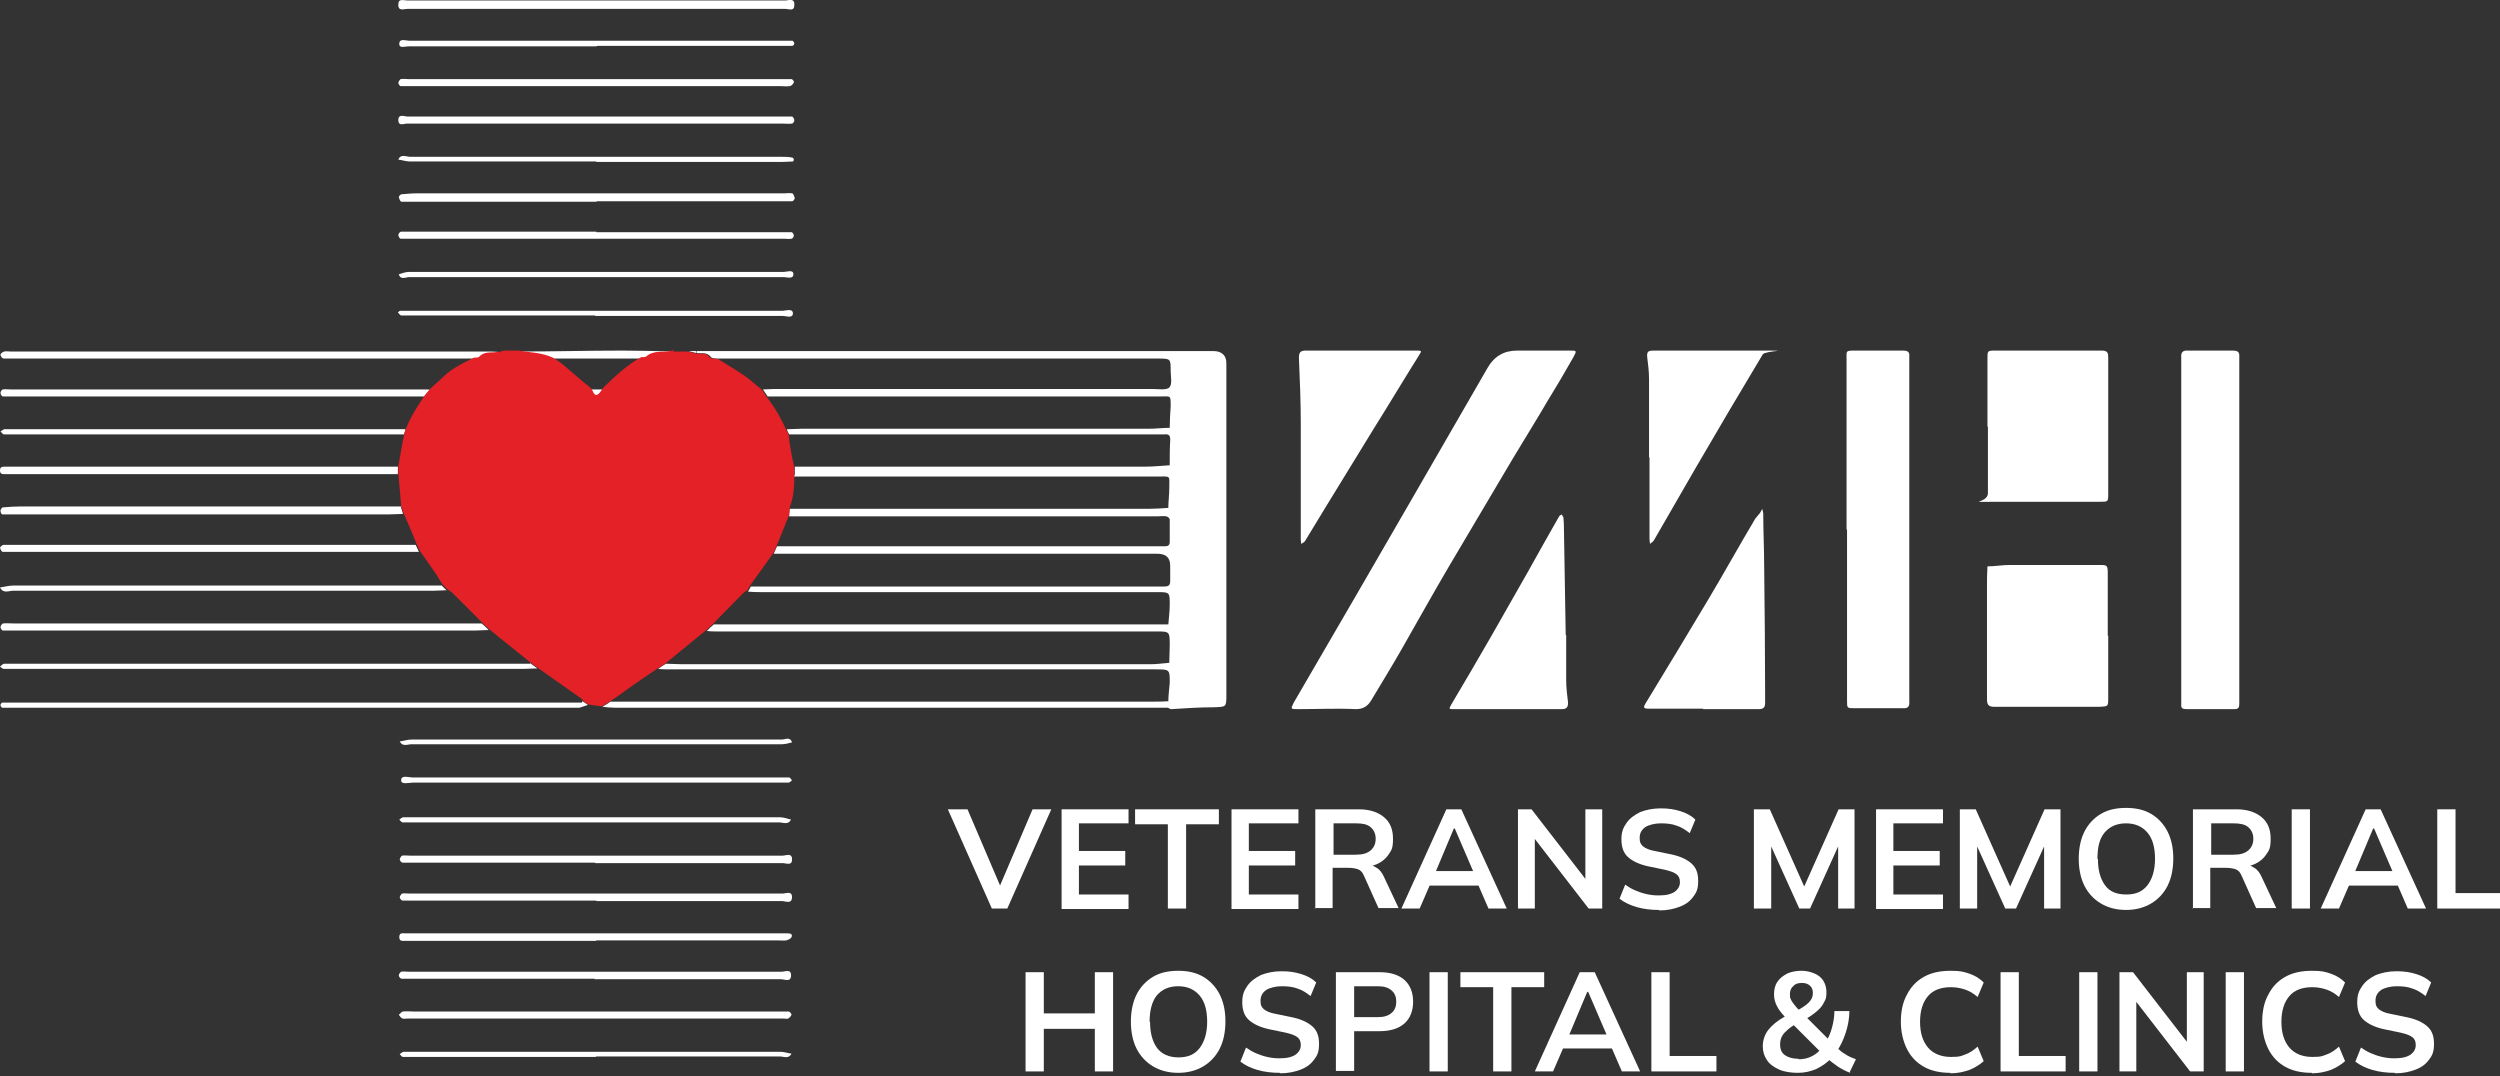 <?xml version="1.0" encoding="UTF-8"?>
<svg id="Layer_2" xmlns="http://www.w3.org/2000/svg" version="1.1" viewBox="0 0 534.1 229.9">
  <rect x="0" y="0" width="534.1" height="229.9" fill="#333333" stroke="none"/>
  <!-- Generator: Adobe Illustrator 29.2.1, SVG Export Plug-In . SVG Version: 2.1.0 Build 116)  -->
  <defs>
    <style>
      .st0, .st1 {
        fill: #fff;
      }

      .st0, .st2 {
        fill-rule: evenodd;
      }

      .st3 {
        isolation: isolate;
      }

      .st2 {
        fill: #e42127;
      }
    </style>
  </defs>
  <g>
    <g>
      <path class="st0" d="M169.8,101.3v-1.6c24.9,0,49.9,0,74.8,0,1.8,0,3.5-.2,5.3-.3,0-1.8,0-3.6.1-5.3v-.3c0-.8-.4-1.1-1.2-1-.4,0-.7,0-1.1,0-26.4,0-52.8,0-79.1,0-.2-.4-.4-.7-.5-1.1,1,0,2-.1,3-.1,24.8,0,49.5,0,74.3,0,1.5,0,3-.2,4.5-.2,0-1.5.1-3,.2-4.5,0-2.6.1-2.2-2.4-2.2h-54.9c-9.6,0-19.2,0-28.8,0-.3-.5-.7-1-1-1.5.8,0,1.6-.1,2.4-.1,26.9,0,53.9,0,80.8,0,1.2,0,2.9.3,3.6-.3.7-.7.3-2.3.3-3.6,0-2.6,0-2.6-2.8-2.6h-91c-.9,0-1.8,0-2.7,0-.6,0-1.5,0-1.7-.3-.9-1.2-2.1-.7-3.1-.9,0-.1,0-.3,0-.4,1,0,2,0,3,0h107.4c1.8,0,2.8.9,2.8,2.6v70.8c0,2.7,0,2.6-2.7,2.7-3,0-6.1.2-9.1.4-.2,0-.4-.2-.7-.3-8.1,0-16.1,0-24.2,0h-93.8c-.9,0-1.9-.1-2.8-.2.6-.4,1.2-.7,1.7-1.1,1.1,0,2.1,0,3.2,0h112.3c1.2,0,2.5,0,3.7-.1,0-1.3.2-2.6.3-3.9,0-2.9,0-2.9-3-2.9h-103.4c-1,0-2,0-2.9-.1.6-.4,1.1-.8,1.7-1.1,1.1,0,2.1.1,3.2.1h100.4c1.3,0,2.6-.2,3.9-.3,0-1.2.1-2.5.1-3.7,0-3,0-3-2.9-3h-93.9c-.7,0-1.4,0-2.1-.1.5-.5,1-1,1.5-1.4,31,0,62.1,0,93.1,0,1.3,0,2.7,0,4,0,.1-1.4.3-2.8.3-4.2,0-2.7,0-2.7-2.7-2.7h-84.2c-1.1,0-2.1,0-3.2-.1.2-.3.4-.7.6-1.1.5,0,1.1,0,1.6,0h85.6c.4,0,.7,0,1.1,0,.9,0,1.3-.2,1.3-1.2,0-1.1,0-2.2,0-3.2,0-1.8-.9-2.6-2.8-2.6h-78.9c-1,0-2,0-3,0,.2-.5.5-1.1.7-1.6.7,0,1.4,0,2.1,0h79.4c.4,0,.9,0,1.4,0,.6,0,1-.2,1-.9,0-1.6,0-3.2,0-4.8,0-.3-.5-.7-.8-.7-.5-.1-1.1,0-1.6,0h-78.9c0-.5,0-1.1.1-1.6,25.6,0,51.2,0,76.7,0,1.4,0,2.8-.1,4.2-.2,0-1.4.2-2.8.2-4.2,0-2.8.4-2.5-2.4-2.5h-77.8Z"/>
      <path class="st0" d="M328.5,74.9c2.3,0,4.7,0,7,0,1.3,0,1.4,0,.7,1.3-1.8,3.2-3.7,6.4-5.6,9.5-2.4,4.1-4.9,8.1-7.3,12.1-4.6,7.8-9.2,15.5-13.8,23.3-3.4,5.8-6.7,11.7-10,17.5-2.1,3.7-4.4,7.4-6.6,11.1-.7,1.1-1.6,1.8-3.2,1.8-4.1-.2-8.3,0-12.4,0-1.6,0-1.6,0-.9-1.4,4.4-7.6,8.8-15.1,13.2-22.7l11.4-19.7c5.6-9.7,11.2-19.4,16.8-29.1q2.1-3.7,6.3-3.7h4.3Z"/>
      <path class="st0" d="M394.5,113.2v-36.3c0-2-.3-2,2-2,3.3,0,6.6,0,10,0,1,0,1.5.2,1.4,1.3,0,.4,0,.9,0,1.3v71c0,.4,0,.9,0,1.3.1,1.2-.3,1.6-1.5,1.5-3.4,0-6.8,0-10.2,0-1.6,0-1.6,0-1.6-1.6,0-5.9,0-11.8,0-17.8v-18.8h0Z"/>
      <path class="st0" d="M478.4,113.5v35c0,.6,0,1.3,0,1.9,0,.8-.2,1.1-1.1,1.1-3.4,0-6.8,0-10.2,0-.8,0-1.2-.2-1.1-1.1,0-.5,0-1.1,0-1.6v-71.3c0-.4,0-.7,0-1.1-.1-1.1.3-1.6,1.5-1.5,3.1,0,6.3,0,9.4,0,1.1,0,1.6.2,1.5,1.4,0,1.8,0,3.6,0,5.4v31.7Z"/>
      <path class="st0" d="M424.6,91.1c0-4.8,0-9.7,0-14.5,0-1.6,0-1.7,1.5-1.7,7.6,0,15.2,0,22.9,0,1.3,0,1.4.5,1.4,1.6,0,9.7,0,19.4,0,29,0,1.7,0,1.7-1.8,1.7-7.4,0-14.7,0-22,0s-1.9.4-1.9-1.8c0-4.8,0-9.5,0-14.2h0Z"/>
      <path class="st0" d="M450.4,135.8c0,4.5,0,9,0,13.4,0,1.7,0,1.7-1.8,1.8-7.5,0-15.1,0-22.6,0-1.2,0-1.5-.5-1.5-1.6,0-8,0-16,0-23.9,0-1.5,0-3,.1-4.5,1.6,0,3.2-.3,4.7-.3,6.4,0,12.7,0,19.1,0,1.8,0,1.9,0,1.9,1.9,0,4.4,0,8.8,0,13.2h0Z"/>
      <path class="st0" d="M363.9,151.4c-3.9,0-7.7,0-11.6,0-1.2,0-1.3-.2-.7-1.2,4.5-7.4,9-14.8,13.4-22.2,3.4-5.7,6.6-11.5,10-17.2.3-.4.7-.8,1-1.2.2-.3.3-.6.5-.9,0,.3.2.7.2,1,0,3.8.2,7.7.2,11.6.1,9.1.2,18.1.2,27.2,0,.5,0,1.1,0,1.6,0,1-.3,1.4-1.4,1.4-3.9,0-7.9,0-11.9,0h0Z"/>
      <path class="st0" d="M277.9,103c0-4.1,0-8.3,0-12.4,0-4.7-.2-9.5-.4-14.2,0-1.2.4-1.5,1.5-1.5,7.9,0,15.8,0,23.7,0,1.3,0,.9.2.4,1.1-3.2,5.1-6.3,10.3-9.5,15.4-3.4,5.6-6.9,11.2-10.3,16.8-1.5,2.5-3,4.9-4.5,7.4-.1.2-.5.4-.8.6,0-.3-.1-.5-.1-.8v-12.4h0,0Z"/>
      <path class="st0" d="M334.6,135.6c0,3.2,0,6.5,0,9.7,0,1.6.2,3.2.4,4.8,0,1-.3,1.4-1.4,1.4-7.7,0-15.4,0-23.1,0-.9,0-1,0-.5-.9,2.9-4.9,5.8-9.8,8.6-14.7,2.6-4.6,5.2-9.1,7.8-13.7,2.2-4,4.5-8,6.7-11.9.1-.2.4-.3.6-.4,0,.2.2.4.3.6,0,.4.1.9.1,1.3.1,8,.3,15.9.4,23.9h0Z"/>
      <path class="st0" d="M352.3,97.7c0-5.6,0-11.1,0-16.7,0-1.6-.2-3.2-.4-4.8-.1-1.2.4-1.3,1.4-1.3,7.6,0,15.3,0,22.9,0s.9,0,.4.8c-4.8,8-9.6,16.1-14.3,24.2-3,5.2-6,10.4-9,15.6-.2.3-.5.4-.8.7,0-.3-.1-.7-.1-1,0-5.8,0-11.7,0-17.5h-.1Z"/>
      <path class="st0" d="M85.6,108.2c.2.5.3,1.1.5,1.6-1.1,0-2.1.1-3.2.1H2.6c-.7,0-1.4,0-2.1,0-.2,0-.4-.5-.4-.8,0-.2.3-.7.5-.7,1.2-.1,2.5-.2,3.7-.2,26.6,0,53.1,0,79.7,0s1.1,0,1.6.1h0Z"/>
      <path class="st0" d="M127.4,1.9c-13.5,0-26.9,0-40.4,0-.7,0-2,.6-1.9-1,0-1.3,1.2-.8,1.9-.8,26.9,0,53.9,0,80.8,0,.7,0,2-.6,1.9,1,0,1.4-1.2.8-1.9.8-13.5,0-26.9,0-40.4,0h0Z"/>
      <path class="st0" d="M127.4,43.1h-39.5c-.7,0-1.4,0-2.1,0-.3,0-.5-.6-.6-1,0-.2.4-.6.6-.6,1.2-.1,2.3-.2,3.5-.2h78.3c.5,0,1.1-.1,1.6,0,.3,0,.5.7.6,1,0,.2-.3.7-.6.7-.7,0-1.4,0-2.1,0h-39.6Z"/>
      <path class="st0" d="M107.7,75.1c-.5.1-1,.3-1.5.3-1.4.1-2.9-.2-4,1.1-.2.2-.7,0-1,.1-1.1,0-2.2,0-3.2,0H2.9c-.7,0-1.5,0-2.1,0-.3,0-.7-.5-.7-.8,0-.3.5-.6.8-.7.4-.1.9,0,1.3,0h102.3c1.1,0,2.1.1,3.2.2h0Z"/>
      <path class="st0" d="M102.8,133.1c.6.5,1.1,1,1.6,1.5-.9,0-1.8.1-2.7.1H3c-.8,0-1.6,0-2.4,0-.2,0-.5-.5-.5-.7,0-.3.3-.7.5-.8.8-.1,1.6,0,2.4,0h96.9c1,0,2,0,3,0Z"/>
      <path class="st0" d="M91.9,83.2c-.4.5-.8,1-1.3,1.5H3c-.8,0-1.6,0-2.4,0-.2,0-.5-.5-.5-.7,0-.3.2-.7.5-.8.5-.1,1.1,0,1.6,0,29.5,0,59,0,88.5,0,.4,0,.9,0,1.3.1h0Z"/>
      <path class="st0" d="M88.8,116.4c.2.5.5,1,.7,1.5-.7,0-1.4,0-2.2,0H2.5c-.6,0-1.3,0-1.9,0-.3,0-.5-.6-.6-.9,0-.1.4-.5.7-.6.7,0,1.4,0,2.2,0h85.9Z"/>
      <path class="st0" d="M85,99.8c0,.5,0,1,0,1.5-17.9,0-35.9,0-53.8,0H1.1c-.6,0-1.1,0-1.1-.8,0-.8.5-.8,1.1-.8h82.6c.4,0,.9,0,1.3,0h0Z"/>
      <path class="st0" d="M127.4,18.4h-39.6c-.7,0-1.4,0-2.2,0-.2,0-.5-.5-.5-.7s.3-.7.5-.8c.5-.1,1.1,0,1.6,0h80.3c.5,0,1.1,0,1.6,0,.2,0,.6.5.5.7-.1.3-.5.7-.8.8-.7.1-1.4,0-2.1,0h-39.3Z"/>
      <path class="st0" d="M127.4,26.4c-13.5,0-26.9,0-40.4,0-.7,0-1.8.6-1.9-.6-.1-1.6,1.3-.9,2-.9,26.8,0,53.6,0,80.5,0s1.1,0,1.6,0c.2,0,.5.5.5.8,0,.3-.3.7-.5.7-.7.1-1.4,0-2.1,0-13.2,0-26.4,0-39.6,0Z"/>
      <path class="st0" d="M127.4,49.6h39.6c.7,0,1.4,0,2.1,0,.2,0,.5.5.5.7,0,.3-.3.7-.5.7-.5.1-1.1,0-1.6,0h-80c-.6,0-1.3,0-1.9,0-.2,0-.5-.5-.5-.8,0-.2.3-.7.6-.7.7,0,1.4,0,2.1,0,0,0,39.6,0,39.6,0Z"/>
      <path class="st0" d="M127.1,184.3h-39c-.7,0-1.4,0-2.1,0-.2,0-.6-.4-.6-.7,0-.2.3-.7.5-.8.5-.1,1.1,0,1.6,0,26.6,0,53.1,0,79.7,0,.7,0,2.1-.7,2,.9,0,1.3-1.3.7-1.9.7-13.4,0-26.8,0-40.1,0h0Z"/>
      <path class="st0" d="M127.4,192.4h-39.3c-.7,0-1.4,0-2.1,0-.2,0-.6-.4-.6-.7,0-.2.3-.7.5-.8.5-.1,1.1,0,1.6,0,26.6,0,53.2,0,79.7,0,.7,0,2.1-.7,2,.9-.1,1.4-1.4.7-2.2.7-13.2,0-26.4,0-39.6,0Z"/>
      <path class="st0" d="M127.4,201h-38.8c-.6,0-1.3,0-1.9,0-.6,0-1.4.2-1.4-.8,0-1,.7-.8,1.3-.8.3,0,.5,0,.8,0h80.8c.6,0,1.2.1.9.8-.1.3-.7.6-1.1.7-.6.1-1.2,0-1.9,0h-38.8Z"/>
      <path class="st0" d="M127.1,209.1h-39.1c-.7,0-1.4,0-2.2,0-.2,0-.6-.4-.6-.7,0-.3.3-.7.5-.8.5-.1,1.1,0,1.6,0,26.6,0,53.1,0,79.7,0,.7,0,2.1-.7,2,.9-.1,1.4-1.4.7-2.2.7-13.3,0-26.6,0-39.9,0h0Z"/>
      <path class="st0" d="M127.1,216.1h39.3c.7,0,1.4,0,2.1,0,.2,0,.6.5.6.6,0,.3-.4.7-.7.9-.3.1-.7,0-1.1,0h-80.2c-.3,0-.8.1-1.1,0-.3-.1-.6-.5-.8-.8.3-.2.6-.7.9-.7.7-.1,1.4,0,2.2,0h38.8Z"/>
      <path class="st0" d="M124.4,149.8c.4.2.8.5,1.2.8-.6.2-1.2.4-1.8.6H37.7c-11.7,0-23.3,0-35,0-.7,0-1.4,0-2.2,0-.2,0-.4-.4-.4-.6s.3-.5.4-.5c.8,0,1.6,0,2.4,0h118.2c1.1,0,2.1,0,3.2,0h0Z"/>
      <path class="st0" d="M113.3,141.7c.5.4,1,.7,1.5,1.1-1,0-2,.1-3,.1H3c-.7,0-1.4,0-2.2,0-.3,0-.5-.3-.8-.5.3-.2.6-.6.9-.6.7,0,1.4,0,2.1,0h105.1c1.7,0,3.4,0,5.1,0h0Z"/>
      <path class="st0" d="M94.3,125c.3.4.7.7,1.1,1.1-.9,0-1.8.1-2.7.1-30,0-59.9,0-89.9,0-.9,0-2.1.7-2.8-.7.9-.1,1.8-.4,2.8-.4,29.5,0,59,0,88.5,0,1,0,2,0,3,0h0Z"/>
      <path class="st0" d="M86.7,91.6c-.1.4-.3.8-.4,1.2H2.9c-.7,0-1.4,0-2.1,0-.2,0-.4-.4-.7-.6.3-.2.5-.4.8-.5.5,0,1.1,0,1.6,0,28.1,0,56.1,0,84.2,0Z"/>
      <path class="st0" d="M127.4,9.9c-13.4,0-26.8,0-40.1,0-.7,0-2,.5-2-.5,0-1.3,1.4-.7,2.1-.7,26.7,0,53.3,0,80,0s1.3,0,1.9,0c.1,0,.4.4.4.6,0,.2-.3.5-.4.5-.7,0-1.4,0-2.1,0-13.2,0-26.4,0-39.6,0Z"/>
      <path class="st0" d="M127.2,67.4h-39.3c-.7,0-1.4,0-2.2,0-.2,0-.4-.4-.7-.6.2-.2.3-.4.5-.4.6,0,1.2,0,1.9,0,26.6,0,53.1,0,79.7,0,.8,0,2.2-.6,2.3.5,0,1.2-1.4.6-2.2.6-13.4,0-26.7,0-40.1,0h0Z"/>
      <path class="st0" d="M127.4,34.5c-13.3,0-26.6,0-39.8,0-.8,0-1.7-.3-2.5-.4.5-1.3,1.7-.6,2.5-.6,26.5,0,52.9,0,79.4,0,.8,0,1.6,0,2.4.2,0,0,.2.3.2.4s-.1.4-.2.4c-.8,0-1.6.1-2.4.1h-39.6Z"/>
      <path class="st0" d="M127.4,58.1c13.3,0,26.6,0,39.9,0,.8,0,2.2-.6,2.2.5,0,1.1-1.4.6-2.1.6-26.7,0-53.3,0-80,0-.7,0-1.8.7-2.2-.6.7-.2,1.4-.5,2.1-.5,13.4,0,26.8,0,40.1,0h0Z"/>
      <path class="st0" d="M127.3,225.8h-39.1c-.7,0-1.4,0-2.1,0-.3,0-.5-.4-.7-.6.3-.2.5-.4.8-.5.5,0,1.1,0,1.6,0,26.3,0,52.6,0,78.9,0,.8,0,1.6.3,2.4.4-.6,1.2-1.7.6-2.5.6-13.1,0-26.2,0-39.3,0h0Z"/>
      <path class="st0" d="M127.4,159c-13.2,0-26.4,0-39.5,0-.8,0-1.9.6-2.5-.6.8-.1,1.7-.4,2.5-.4,26.4,0,52.7,0,79.1,0,.7,0,1.8-.7,2.2.6-.7.2-1.5.4-2.2.4-13.2,0-26.4,0-39.6,0h0Z"/>
      <path class="st0" d="M127.3,175.7h-39.1c-.7,0-1.4,0-2.2,0-.2,0-.5-.4-.7-.6.3-.2.5-.4.8-.5.5,0,1.1,0,1.6,0,26.3,0,52.6,0,78.9,0,.8,0,1.6.3,2.4.5-.6,1.2-1.7.6-2.5.6-13.1,0-26.2,0-39.3,0h0Z"/>
      <path class="st0" d="M127.2,167.2c-13,0-26,0-39,0-.9,0-2.5.5-2.5-.5,0-1.2,1.6-.6,2.4-.6,26.2,0,52.4,0,78.6,0s1.3,0,1.9,0c.2,0,.4.4.6.6-.2.2-.5.5-.8.5-.6,0-1.2,0-1.9,0,0,0-39.3,0-39.3,0Z"/>
      <path class="st0" d="M143.8,75.1c-.5.1-1,.3-1.5.3-1.6,0-3.2-.2-4.4,1.1-.2.2-.7,0-1,.1h-18.9c-2.3-1.1-4.9-1.1-7.4-1.5,7.5,0,15-.2,22.5-.2,3.6,0,7.1.1,10.7.2h0Z"/>
      <path class="st0" d="M148.7,75c0,.1,0,.3,0,.4-.6-.1-1.1-.3-1.6-.4.6,0,1.1,0,1.6,0Z"/>
      <path class="st0" d="M126,83.2c.9,0,1.8,0,2.8,0-.2.3-.4.7-.7,1-.7.9-1.2.7-1.6-.3,0-.2-.3-.4-.4-.6h0Z"/>
    </g>
    <g class="st3">
      <g class="st3">
        <path class="st1" d="M211.9,194.1l-9.4-21.2h4.2l7.6,17.8h-1.3l7.6-17.8h4l-9.4,21.2h-3.3Z"/>
      </g>
      <g class="st3">
        <path class="st1" d="M226.8,194.1v-21.2h14.3v3h-10.6v5.9h9.9v3.1h-9.9v6.2h10.6v3.1h-14.3Z"/>
      </g>
      <g class="st3">
        <path class="st1" d="M249.5,194.1v-18h-7v-3.2h17.9v3.2h-7v18h-3.9Z"/>
        <path class="st1" d="M263.1,194.1v-21.2h14.3v3h-10.6v5.9h9.9v3.1h-9.9v6.2h10.6v3.1h-14.3Z"/>
      </g>
      <g class="st3">
        <path class="st1" d="M281,194.1v-21.2h9.3c2.3,0,4.1.6,5.4,1.7,1.3,1.1,1.9,2.6,1.9,4.6s-.3,2.4-.9,3.3c-.6.9-1.4,1.6-2.5,2.1s-2.3.7-3.8.7l.4-.6h1c.8,0,1.6.2,2.3.7.7.4,1.2,1.1,1.6,2l3.1,6.6h-4.3l-3.1-6.9c-.3-.7-.7-1.2-1.3-1.4-.6-.2-1.3-.3-2.1-.3h-3.3v8.6h-3.9ZM284.9,182.6h4.8c1.4,0,2.4-.3,3.1-.9s1.1-1.4,1.1-2.5-.4-1.9-1.1-2.5c-.7-.6-1.7-.8-3.1-.8h-4.8v6.7Z"/>
      </g>
      <g class="st3">
        <path class="st1" d="M299.4,194.1l9.6-21.2h3.2l9.7,21.2h-3.9l-2.6-6,1.6,1.1h-12.7l1.6-1.1-2.6,6h-3.9ZM310.6,177l-4.2,10-.8-.9h10.1l-.6.9-4.3-10h-.1Z"/>
        <path class="st1" d="M324.3,194.1v-21.2h2.9l12.3,15.9h-.8v-15.9h3.6v21.2h-2.9l-12.3-15.9h.8v15.9h-3.6Z"/>
        <path class="st1" d="M354.4,194.4c-1.7,0-3.3-.2-4.7-.6-1.4-.4-2.7-1-3.7-1.8l1.2-3c.7.5,1.4.9,2.1,1.2.7.3,1.5.6,2.4.8s1.7.3,2.7.3c1.6,0,2.7-.3,3.4-.8.7-.5,1.1-1.2,1.1-2s-.2-1.3-.7-1.7c-.5-.4-1.3-.7-2.6-1l-3.4-.7c-1.9-.4-3.4-1.1-4.4-2-1-.9-1.4-2.2-1.4-3.8s.4-2.5,1.1-3.5c.7-1,1.7-1.7,2.9-2.3,1.3-.5,2.7-.8,4.4-.8s2.9.2,4.2.6c1.3.4,2.4,1,3.2,1.8l-1.2,2.9c-.9-.7-1.8-1.3-2.8-1.6-1-.4-2.2-.5-3.4-.5s-2.5.3-3.3.8c-.8.6-1.2,1.3-1.2,2.3s.2,1.3.7,1.8c.5.4,1.3.8,2.5,1l3.4.7c2,.4,3.5,1.1,4.5,2s1.4,2.1,1.4,3.7-.3,2.4-1,3.3c-.7,1-1.6,1.7-2.9,2.2s-2.7.8-4.4.8Z"/>
        <path class="st1" d="M374.7,194.1v-21.2h3.4l7.8,17.5h-.9l7.8-17.5h3.4v21.2h-3.5v-15.7h1.1l-7.1,15.7h-2.3l-7.1-15.7h1.1v15.7h-3.5Z"/>
        <path class="st1" d="M400.8,194.1v-21.2h14.3v3h-10.6v5.9h9.9v3.1h-9.9v6.2h10.6v3.1h-14.3Z"/>
        <path class="st1" d="M418.7,194.1v-21.2h3.4l7.8,17.5h-.9l7.8-17.5h3.4v21.2h-3.5v-15.7h1.1l-7.1,15.7h-2.3l-7.1-15.7h1.1v15.7h-3.5Z"/>
        <path class="st1" d="M444.1,183.5c0-2.2.4-4.2,1.2-5.8.8-1.6,2-2.9,3.5-3.8,1.5-.9,3.3-1.3,5.4-1.3s3.9.4,5.4,1.3c1.5.9,2.7,2.2,3.5,3.8.8,1.6,1.2,3.5,1.2,5.7s-.4,4.2-1.2,5.8c-.8,1.6-2,2.9-3.5,3.8-1.5.9-3.3,1.4-5.4,1.4s-3.9-.5-5.4-1.4c-1.5-.9-2.7-2.2-3.5-3.8s-1.2-3.6-1.2-5.8ZM448.2,183.5c0,2.4.5,4.2,1.5,5.6s2.5,2,4.6,2,3.5-.7,4.5-2,1.6-3.2,1.6-5.6-.5-4.3-1.6-5.6c-1.1-1.3-2.6-2-4.6-2s-3.5.7-4.6,2-1.5,3.2-1.5,5.6Z"/>
        <path class="st1" d="M468.5,194.1v-21.2h9.3c2.3,0,4.1.6,5.4,1.7,1.3,1.1,1.9,2.6,1.9,4.6s-.3,2.4-.9,3.3c-.6.9-1.4,1.6-2.5,2.1-1.1.5-2.3.7-3.8.7l.4-.6h1c.8,0,1.6.2,2.3.7.7.4,1.2,1.1,1.6,2l3.1,6.6h-4.3l-3.1-6.9c-.3-.7-.7-1.2-1.3-1.4-.6-.2-1.3-.3-2.1-.3h-3.3v8.6h-3.9ZM472.4,182.6h4.8c1.4,0,2.4-.3,3.1-.9.7-.6,1.1-1.4,1.1-2.5s-.4-1.9-1.1-2.5c-.7-.6-1.8-.8-3.1-.8h-4.8v6.7Z"/>
        <path class="st1" d="M489.6,194.1v-21.2h3.9v21.2h-3.9Z"/>
        <path class="st1" d="M495.8,194.1l9.6-21.2h3.2l9.7,21.2h-3.9l-2.6-6,1.6,1.1h-12.7l1.6-1.1-2.6,6h-3.9ZM507,177l-4.2,10-.8-.9h10.1l-.6.9-4.3-10h-.1Z"/>
        <path class="st1" d="M520.7,194.1v-21.2h3.9v17.9h10v3.3h-13.9Z"/>
      </g>
      <g class="st3">
        <path class="st1" d="M219.1,228.9v-21.2h3.9v8.8h10.9v-8.8h3.9v21.2h-3.9v-9.1h-10.9v9.1h-3.9Z"/>
        <path class="st1" d="M241.6,218.3c0-2.2.4-4.2,1.2-5.8.8-1.6,2-2.9,3.5-3.8,1.5-.9,3.3-1.3,5.4-1.3s3.9.4,5.4,1.3c1.5.9,2.7,2.2,3.5,3.8.8,1.6,1.2,3.5,1.2,5.7s-.4,4.2-1.2,5.8c-.8,1.6-2,2.9-3.5,3.8-1.5.9-3.3,1.4-5.4,1.4s-3.9-.5-5.4-1.4c-1.5-.9-2.7-2.2-3.5-3.8-.8-1.6-1.2-3.6-1.2-5.8ZM245.7,218.3c0,2.4.5,4.2,1.5,5.6,1,1.3,2.5,2,4.6,2s3.5-.7,4.5-2,1.6-3.2,1.6-5.6-.5-4.3-1.6-5.6c-1.1-1.3-2.6-2-4.6-2s-3.5.7-4.6,2c-1,1.3-1.5,3.2-1.5,5.6Z"/>
        <path class="st1" d="M273.4,229.2c-1.7,0-3.3-.2-4.7-.6-1.4-.4-2.7-1-3.7-1.8l1.2-3c.7.5,1.4.9,2.1,1.2.7.3,1.5.6,2.4.8s1.7.3,2.7.3c1.6,0,2.7-.3,3.4-.8.7-.5,1.1-1.2,1.1-2s-.2-1.3-.7-1.7c-.5-.4-1.3-.7-2.6-1l-3.4-.7c-1.9-.4-3.4-1.1-4.4-2-1-.9-1.4-2.2-1.4-3.8s.4-2.5,1.1-3.5c.7-1,1.7-1.7,2.9-2.3,1.3-.5,2.7-.8,4.4-.8s2.9.2,4.2.6c1.3.4,2.4,1,3.2,1.8l-1.2,2.9c-.9-.7-1.8-1.3-2.8-1.6-1-.4-2.2-.5-3.4-.5s-2.5.3-3.3.8c-.8.6-1.2,1.3-1.2,2.3s.2,1.3.7,1.8c.5.4,1.3.8,2.5,1l3.4.7c2,.4,3.5,1.1,4.5,2s1.4,2.1,1.4,3.7-.3,2.4-1,3.3c-.7,1-1.6,1.7-2.9,2.2s-2.7.8-4.4.8Z"/>
        <path class="st1" d="M285.4,228.9v-21.2h9.4c2.3,0,4.1.6,5.3,1.7,1.2,1.1,1.8,2.7,1.8,4.6s-.6,3.5-1.8,4.6-3,1.7-5.3,1.7h-5.5v8.5h-3.9ZM289.3,217.3h5.1c1.3,0,2.2-.3,2.9-.9s1-1.4,1-2.4-.3-1.8-1-2.4-1.6-.9-2.9-.9h-5.1v6.6Z"/>
        <path class="st1" d="M305.4,228.9v-21.2h3.9v21.2h-3.9Z"/>
      </g>
      <g class="st3">
        <path class="st1" d="M319,228.9v-18h-7v-3.2h17.9v3.2h-7v18h-3.9Z"/>
      </g>
      <g class="st3">
        <path class="st1" d="M327.9,228.9l9.6-21.2h3.2l9.7,21.2h-3.9l-2.6-6,1.6,1.1h-12.7l1.6-1.1-2.6,6h-3.9ZM339.1,211.9l-4.2,10-.8-.9h10.1l-.6.9-4.3-10h-.1Z"/>
        <path class="st1" d="M352.8,228.9v-21.2h3.9v17.9h10v3.3h-13.9Z"/>
        <path class="st1" d="M395.3,229.2c-.9-.3-1.8-.8-2.6-1.3-.8-.6-1.6-1.1-2.3-1.8h.8c-.9,1-2,1.7-3.2,2.3-1.2.5-2.5.8-3.9.8s-2.9-.2-4-.7c-1.1-.5-2-1.1-2.6-2-.6-.9-.9-1.8-.9-3s.4-2.5,1.2-3.5c.8-1,1.9-1.9,3.3-2.7l1-.6-.6.7c-.9-.9-1.5-1.7-1.9-2.5s-.6-1.6-.6-2.5.2-1.9.7-2.6c.5-.8,1.2-1.3,2.1-1.8.9-.4,1.9-.6,3.1-.6s2.8.4,3.8,1.2c1,.8,1.5,2,1.5,3.4s-.2,1.5-.5,2.1c-.3.7-.8,1.3-1.5,1.9s-1.5,1.2-2.6,1.8v-.8c0,0,5.4,5.4,5.4,5.4h-.8c.5-.8.9-1.8,1.2-2.9.3-1.1.5-2.3.5-3.5h3.2c0,1.6-.3,3.2-.8,4.7-.5,1.5-1.1,2.8-1.9,3.9v-.9c.5.6,1.1,1.1,1.8,1.5.7.5,1.5.8,2.3,1.1l-1.3,2.7ZM384.3,226.3c1,0,1.9-.2,2.7-.6s1.5-.9,2.1-1.7v.9c0,0-6.4-6.4-6.4-6.4h1.5s-.9.5-.9.5c-.7.4-1.2.8-1.7,1.3-.5.4-.8.9-1,1.3-.2.5-.3,1-.3,1.6,0,.9.3,1.7,1,2.2.7.5,1.7.8,2.9.8ZM384.9,210c-.8,0-1.4.2-1.8.7-.5.4-.7,1-.7,1.7s0,.7.2,1.1c.1.3.4.7.7,1.1s.7.9,1.3,1.4h-.9c1.2-.6,2.1-1.2,2.7-1.8s.9-1.2.9-2-.2-1.2-.6-1.6c-.4-.4-1-.6-1.7-.6Z"/>
        <path class="st1" d="M416.7,229.2c-2.2,0-4.1-.4-5.7-1.3-1.6-.9-2.8-2.2-3.6-3.8s-1.3-3.6-1.3-5.8.4-4.2,1.3-5.8c.8-1.6,2-2.9,3.6-3.8,1.6-.9,3.5-1.3,5.7-1.3s2.8.2,4,.6c1.2.4,2.2,1,3.1,1.9l-1.3,3.1c-.9-.8-1.8-1.3-2.7-1.6-.9-.3-1.9-.5-3-.5-2.1,0-3.8.6-4.9,1.9s-1.7,3.1-1.7,5.5.6,4.2,1.7,5.5c1.1,1.3,2.8,2,4.9,2s2.1-.2,3-.5c.9-.3,1.8-.9,2.7-1.7l1.3,3.1c-.9.8-1.9,1.4-3.1,1.9-1.2.4-2.5.7-4,.7Z"/>
        <path class="st1" d="M427.4,228.9v-21.2h3.9v17.9h10v3.3h-13.9Z"/>
        <path class="st1" d="M444.2,228.9v-21.2h3.9v21.2h-3.9Z"/>
        <path class="st1" d="M452.8,228.9v-21.2h2.9l12.3,15.9h-.8v-15.9h3.6v21.2h-2.9l-12.3-15.9h.8v15.9h-3.6Z"/>
        <path class="st1" d="M475.5,228.9v-21.2h3.9v21.2h-3.9Z"/>
      </g>
      <g class="st3">
        <path class="st1" d="M493.9,229.2c-2.2,0-4.1-.4-5.7-1.3-1.6-.9-2.8-2.2-3.6-3.8-.8-1.6-1.3-3.6-1.3-5.8s.4-4.2,1.3-5.8c.8-1.6,2-2.9,3.6-3.8,1.6-.9,3.5-1.3,5.7-1.3s2.8.2,4,.6c1.2.4,2.2,1,3.1,1.9l-1.3,3.1c-.9-.8-1.8-1.3-2.7-1.6-.9-.3-1.9-.5-3-.5-2.1,0-3.8.6-4.9,1.9-1.1,1.3-1.7,3.1-1.7,5.5s.6,4.2,1.7,5.5c1.1,1.3,2.8,2,4.9,2s2.1-.2,3-.5c.9-.3,1.8-.9,2.7-1.7l1.3,3.1c-.9.8-1.9,1.4-3.1,1.9-1.2.4-2.5.7-4,.7Z"/>
      </g>
      <g class="st3">
        <path class="st1" d="M511.6,229.2c-1.7,0-3.3-.2-4.7-.6-1.4-.4-2.7-1-3.7-1.8l1.2-3c.7.5,1.4.9,2.1,1.2.7.3,1.5.6,2.4.8s1.7.3,2.7.3c1.6,0,2.7-.3,3.4-.8.7-.5,1.1-1.2,1.1-2s-.2-1.3-.7-1.7c-.5-.4-1.3-.7-2.6-1l-3.4-.7c-1.9-.4-3.4-1.1-4.4-2-1-.9-1.4-2.2-1.4-3.8s.4-2.5,1.1-3.5c.7-1,1.7-1.7,2.9-2.3,1.3-.5,2.7-.8,4.4-.8s2.9.2,4.2.6c1.3.4,2.4,1,3.2,1.8l-1.2,2.9c-.9-.7-1.8-1.3-2.8-1.6-1-.4-2.2-.5-3.4-.5s-2.5.3-3.3.8c-.8.6-1.2,1.3-1.2,2.3s.2,1.3.7,1.8c.5.4,1.3.8,2.5,1l3.4.7c2,.4,3.5,1.1,4.5,2s1.4,2.1,1.4,3.7-.3,2.4-1,3.3c-.7,1-1.6,1.7-2.9,2.2s-2.7.8-4.4.8Z"/>
      </g>
    </g>
  </g>
  <path class="st2" d="M143.8,75.1c1.1,0,2.2,0,3.2,0,.6.1,1.1.3,1.6.4,1.1.2,2.2-.3,3.1.9.3.3,1.1.2,1.7.3,1.9,1.2,3.8,2.3,5.7,3.6,1.3.9,2.4,2,3.7,3,.3.5.7,1,1,1.5,1.7,2.2,3.1,4.6,4.2,7.1.2.4.4.7.5,1.1.1.9.2,1.9.4,2.8.2,1.4.5,2.7.8,4.1v1.6c0,2.3-.1,4.7-1,6.9,0,.5,0,1.1-.1,1.6-.9,2.1-1.7,4.3-2.6,6.4-.2.5-.5,1.1-.7,1.6-1.6,2.3-3.3,4.7-5,7-.2.3-.4.7-.6,1.1-.4.2-.7.4-1,.7-2.1,2.1-4.2,4.3-6.3,6.4-.5.5-1,1-1.5,1.4-2.9,2.4-5.8,4.7-8.7,7.1-.6.4-1.1.8-1.7,1.1-2.1,1.4-4.3,2.9-6.4,4.4-1.2.9-2.5,1.8-3.7,2.6-.6.4-1.2.7-1.7,1.1-1-.1-2-.2-3-.4-.4-.2-.8-.5-1.2-.8,0-.1-.1-.4-.2-.4-3.1-2.2-6.3-4.4-9.4-6.6-.5-.4-1-.7-1.5-1.1-2.9-2.4-5.9-4.7-8.8-7.1-.6-.5-1.1-1-1.6-1.5-2.1-2.1-4.3-4.3-6.4-6.4-.3-.3-.7-.4-1-.7-.4-.3-.7-.7-1.1-1.1-.5-.8-1-1.6-1.5-2.4-1.1-1.6-2.2-3.1-3.3-4.7-.2-.5-.5-1-.7-1.5-.9-2.2-1.8-4.4-2.8-6.6-.2-.5-.3-1.1-.5-1.6-.2-2.3-.4-4.6-.6-6.9,0-.5,0-1,0-1.5.4-2.3.8-4.7,1.3-7,.1-.4.2-.8.4-1.2,1-2.5,2.5-4.8,4-7,.4-.5.8-1,1.3-1.5.8-.8,1.7-1.5,2.5-2.3,1.9-1.9,4.3-3,6.7-4.2.3,0,.8,0,1-.1,1.1-1.3,2.6-.9,4-1.1.5,0,1-.2,1.5-.3.9,0,1.9,0,2.9,0,2.5.4,5,.4,7.4,1.5.8.5,1.6,1,2.3,1.6,1.9,1.6,3.8,3.3,5.8,4.9.2.2.3.4.4.6.4,1,.9,1.2,1.6.3.2-.3.5-.7.7-1,2.5-2.4,5-4.8,8.1-6.5.4,0,.8,0,1-.1,1.3-1.2,2.9-1,4.4-1.1.5,0,1-.2,1.5-.3h0Z"/>
</svg>